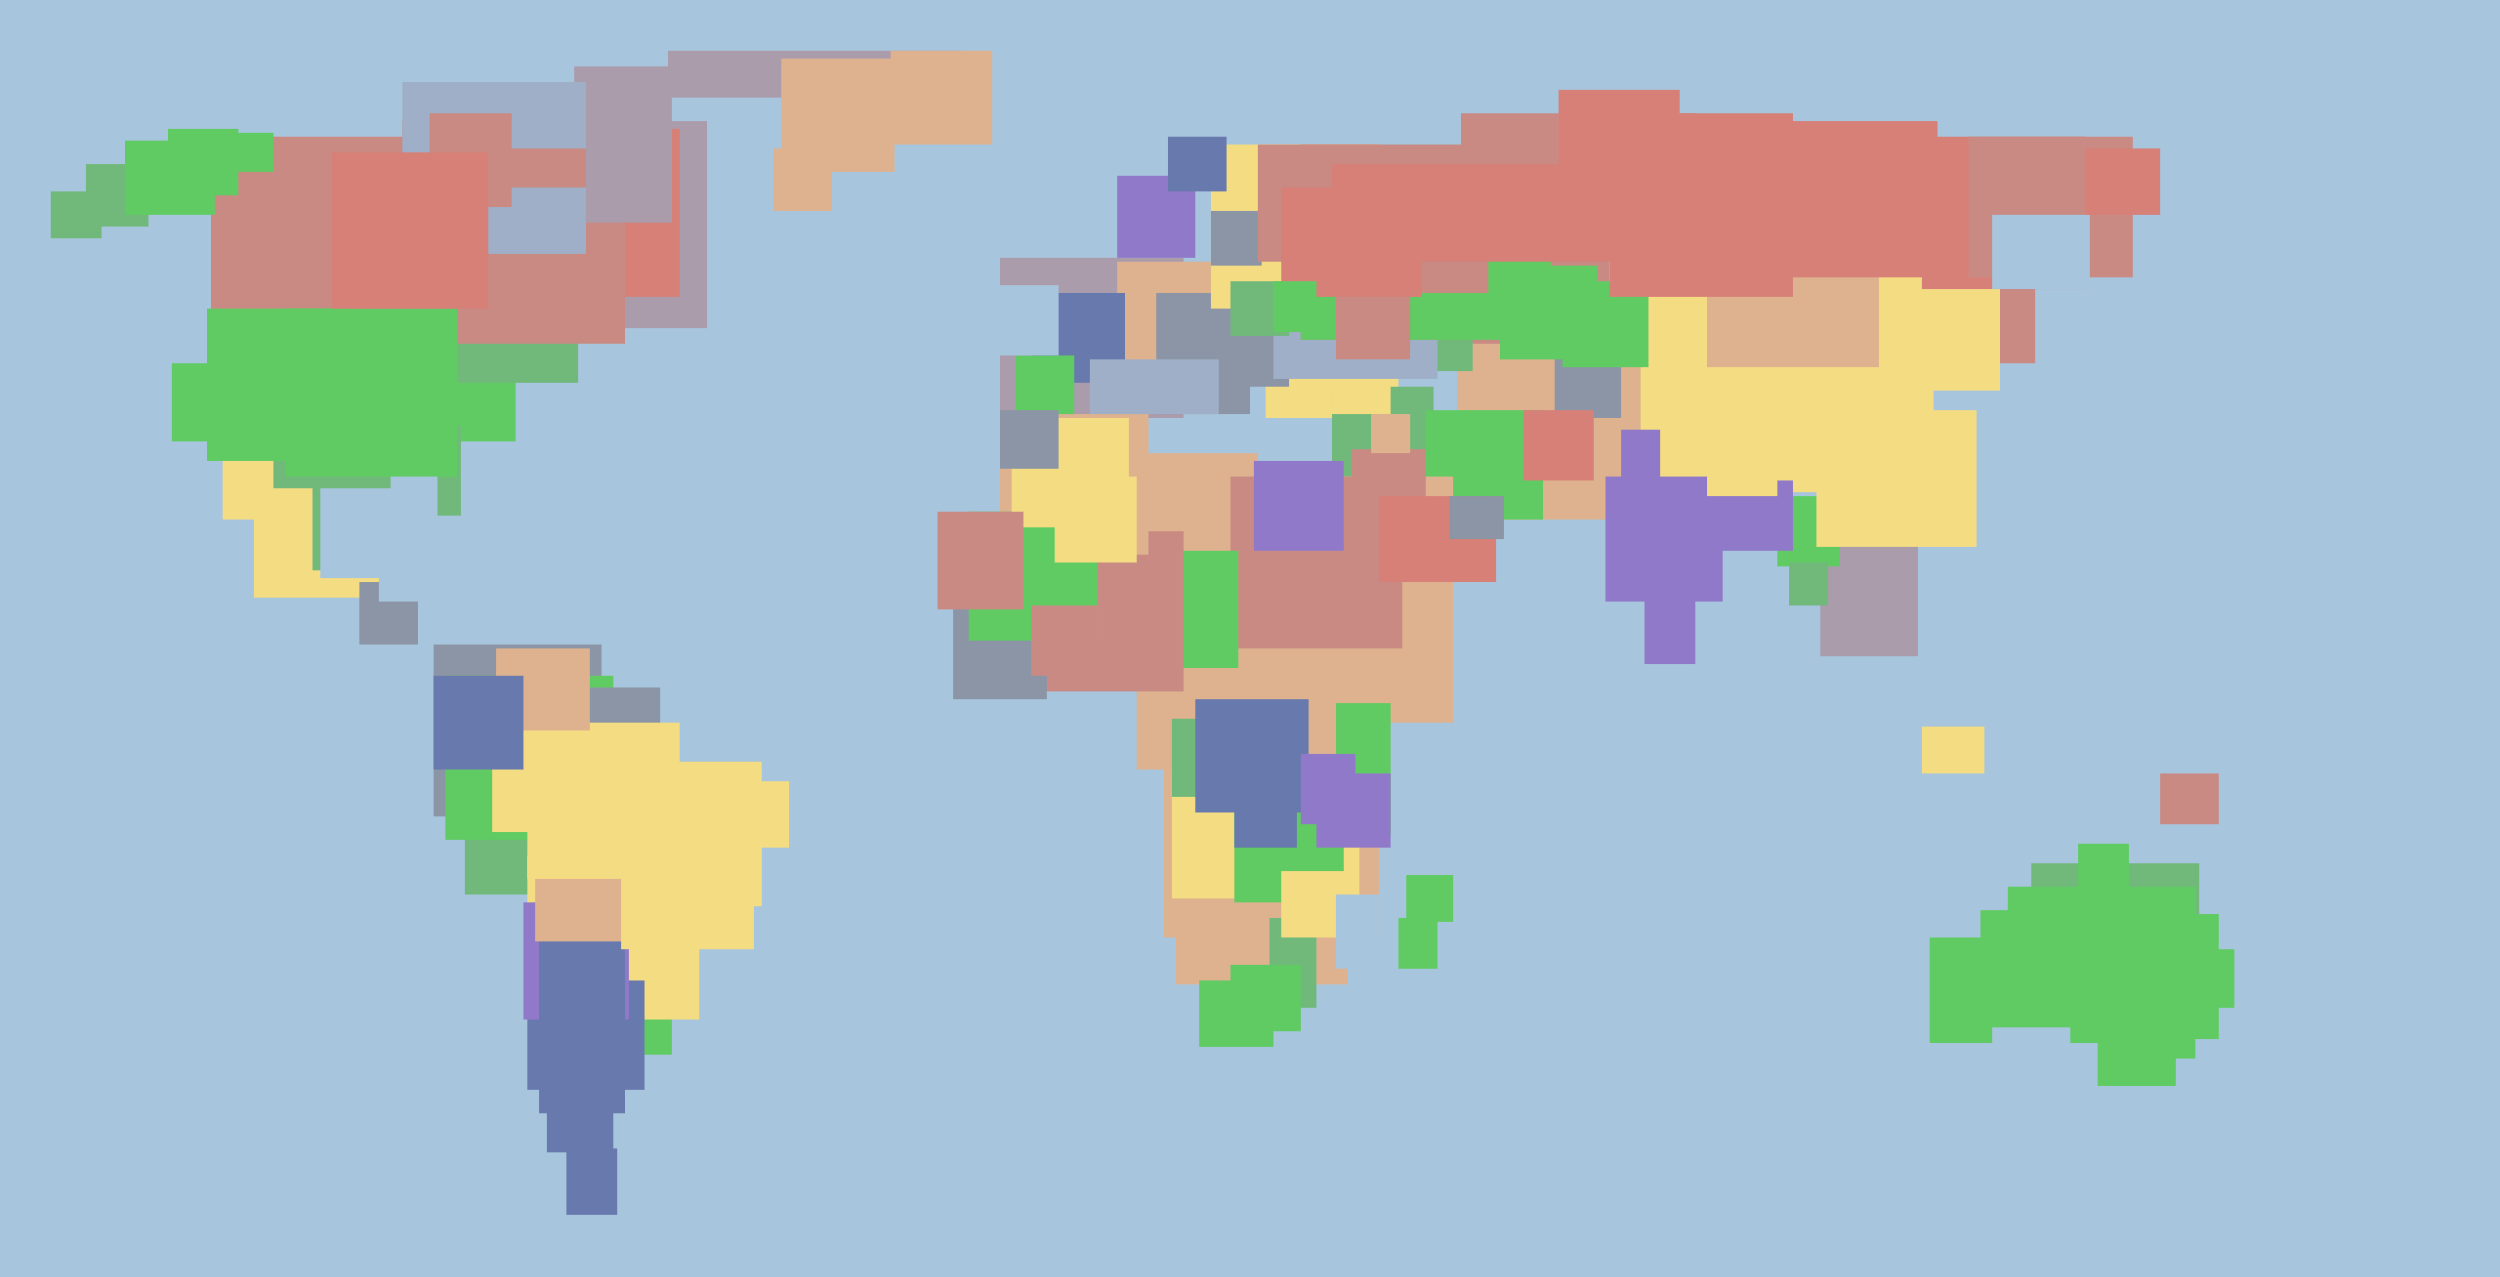 <svg xmlns="http://www.w3.org/2000/svg" width="640px" height="327px">
  <rect width="640" height="327" fill="rgb(167,197,220)"/>
  <rect x="374" y="29" width="60" height="63" fill="rgb(201,138,132)"/>
  <rect x="466" y="138" width="25" height="30" fill="rgb(171,156,172)"/>
  <rect x="171" y="13" width="75" height="12" fill="rgb(171,156,172)"/>
  <rect x="412" y="37" width="83" height="89" fill="rgb(244,220,131)"/>
  <rect x="57" y="83" width="45" height="50" fill="rgb(244,220,131)"/>
  <rect x="301" y="210" width="44" height="42" fill="rgb(222,178,143)"/>
  <rect x="507" y="233" width="50" height="45" fill="rgb(96,203,98)"/>
  <rect x="298" y="184" width="55" height="56" fill="rgb(222,178,143)"/>
  <rect x="324" y="71" width="34" height="36" fill="rgb(244,220,131)"/>
  <rect x="54" y="35" width="71" height="70" fill="rgb(201,138,132)"/>
  <rect x="373" y="88" width="47" height="45" fill="rgb(222,178,143)"/>
  <rect x="105" y="87" width="27" height="26" fill="rgb(96,203,98)"/>
  <rect x="455" y="127" width="16" height="18" fill="rgb(96,203,98)"/>
  <rect x="520" y="221" width="43" height="42" fill="rgb(113,185,123)"/>
  <rect x="150" y="249" width="22" height="21" fill="rgb(96,203,98)"/>
  <rect x="341" y="99" width="26" height="27" fill="rgb(113,185,123)"/>
  <rect x="365" y="105" width="30" height="28" fill="rgb(96,203,98)"/>
  <rect x="128" y="31" width="53" height="53" fill="rgb(171,156,172)"/>
  <rect x="117" y="63" width="31" height="35" fill="rgb(113,185,123)"/>
  <rect x="256" y="66" width="47" height="41" fill="rgb(171,156,172)"/>
  <rect x="300" y="182" width="48" height="48" fill="rgb(244,220,131)"/>
  <rect x="65" y="115" width="44" height="38" fill="rgb(244,220,131)"/>
  <rect x="341" y="91" width="15" height="15" fill="rgb(244,220,131)"/>
  <rect x="437" y="60" width="61" height="34" fill="rgb(222,178,143)"/>
  <rect x="279" y="116" width="43" height="56" fill="rgb(222,178,143)"/>
  <rect x="291" y="134" width="52" height="63" fill="rgb(222,178,143)"/>
  <rect x="312" y="122" width="60" height="63" fill="rgb(222,178,143)"/>
  <rect x="415" y="110" width="10" height="14" fill="rgb(145,121,201)"/>
  <rect x="399" y="23" width="31" height="37" fill="rgb(214,128,120)"/>
  <rect x="200" y="15" width="29" height="29" fill="rgb(222,178,143)"/>
  <rect x="130" y="33" width="44" height="43" fill="rgb(214,128,120)"/>
  <rect x="346" y="115" width="19" height="19" fill="rgb(201,138,132)"/>
  <rect x="103" y="31" width="57" height="57" fill="rgb(201,138,132)"/>
  <rect x="140" y="278" width="17" height="17" fill="rgb(103,121,173)"/>
  <rect x="325" y="235" width="12" height="23" fill="rgb(113,185,123)"/>
  <rect x="342" y="52" width="35" height="43" fill="rgb(113,185,123)"/>
  <rect x="306" y="76" width="24" height="23" fill="rgb(140,149,165)"/>
  <rect x="80" y="109" width="38" height="37" fill="rgb(113,185,123)"/>
  <rect x="286" y="67" width="28" height="29" fill="rgb(222,178,143)"/>
  <rect x="315" y="247" width="18" height="17" fill="rgb(96,203,98)"/>
  <rect x="119" y="209" width="25" height="20" fill="rgb(113,185,123)"/>
  <rect x="532" y="216" width="13" height="13" fill="rgb(96,203,98)"/>
  <rect x="135" y="219" width="44" height="42" fill="rgb(244,220,131)"/>
  <rect x="315" y="122" width="44" height="44" fill="rgb(201,138,132)"/>
  <rect x="296" y="75" width="24" height="31" fill="rgb(140,149,165)"/>
  <rect x="326" y="53" width="42" height="44" fill="rgb(159,175,199)"/>
  <rect x="316" y="196" width="28" height="35" fill="rgb(96,203,98)"/>
  <rect x="82" y="118" width="30" height="30" fill="rgb(167,197,220)"/>
  <rect x="279" y="141" width="38" height="30" fill="rgb(96,203,98)"/>
  <rect x="198" y="38" width="15" height="16" fill="rgb(222,178,143)"/>
  <rect x="488" y="59" width="33" height="34" fill="rgb(201,138,132)"/>
  <rect x="458" y="144" width="10" height="11" fill="rgb(113,185,123)"/>
  <rect x="111" y="165" width="43" height="44" fill="rgb(140,149,165)"/>
  <rect x="264" y="75" width="24" height="23" fill="rgb(103,121,173)"/>
  <rect x="439" y="123" width="20" height="18" fill="rgb(145,121,201)"/>
  <rect x="310" y="37" width="43" height="42" fill="rgb(244,220,131)"/>
  <rect x="145" y="294" width="13" height="17" fill="rgb(103,121,173)"/>
  <rect x="261" y="136" width="42" height="41" fill="rgb(201,138,132)"/>
  <rect x="244" y="146" width="24" height="33" fill="rgb(140,149,165)"/>
  <rect x="307" y="251" width="19" height="17" fill="rgb(96,203,98)"/>
  <rect x="188" y="200" width="14" height="17" fill="rgb(244,220,131)"/>
  <rect x="353" y="127" width="30" height="22" fill="rgb(214,128,120)"/>
  <rect x="333" y="37" width="53" height="50" fill="rgb(201,138,132)"/>
  <rect x="114" y="173" width="43" height="42" fill="rgb(96,203,98)"/>
  <rect x="411" y="122" width="30" height="32" fill="rgb(145,121,201)"/>
  <rect x="147" y="17" width="25" height="40" fill="rgb(171,156,172)"/>
  <rect x="481" y="68" width="31" height="32" fill="rgb(244,220,131)"/>
  <rect x="310" y="54" width="13" height="14" fill="rgb(140,149,165)"/>
  <rect x="398" y="90" width="17" height="17" fill="rgb(140,149,165)"/>
  <rect x="322" y="37" width="31" height="30" fill="rgb(201,138,132)"/>
  <rect x="322" y="180" width="34" height="34" fill="rgb(96,203,98)"/>
  <rect x="103" y="21" width="47" height="44" fill="rgb(159,175,199)"/>
  <rect x="135" y="251" width="30" height="28" fill="rgb(103,121,173)"/>
  <rect x="256" y="106" width="38" height="36" fill="rgb(222,178,143)"/>
  <rect x="492" y="35" width="42" height="39" fill="rgb(214,128,120)"/>
  <rect x="351" y="106" width="10" height="10" fill="rgb(222,178,143)"/>
  <rect x="160" y="195" width="35" height="37" fill="rgb(244,220,131)"/>
  <rect x="248" y="131" width="33" height="33" fill="rgb(96,203,98)"/>
  <rect x="259" y="107" width="30" height="28" fill="rgb(244,220,131)"/>
  <rect x="270" y="122" width="21" height="22" fill="rgb(244,220,131)"/>
  <rect x="279" y="92" width="33" height="14" fill="rgb(159,175,199)"/>
  <rect x="453" y="31" width="43" height="40" fill="rgb(214,128,120)"/>
  <rect x="60" y="34" width="10" height="10" fill="rgb(96,203,98)"/>
  <rect x="126" y="180" width="38" height="33" fill="rgb(244,220,131)"/>
  <rect x="319" y="168" width="23" height="29" fill="rgb(222,178,143)"/>
  <rect x="134" y="231" width="27" height="30" fill="rgb(145,121,201)"/>
  <rect x="70" y="92" width="30" height="33" fill="rgb(113,185,123)"/>
  <rect x="333" y="61" width="64" height="26" fill="rgb(96,203,98)"/>
  <rect x="514" y="227" width="48" height="44" fill="rgb(96,203,98)"/>
  <rect x="349" y="51" width="32" height="24" fill="rgb(201,138,132)"/>
  <rect x="321" y="118" width="23" height="23" fill="rgb(145,121,201)"/>
  <rect x="316" y="201" width="16" height="16" fill="rgb(103,121,173)"/>
  <rect x="328" y="223" width="17" height="17" fill="rgb(244,220,131)"/>
  <rect x="315" y="72" width="15" height="14" fill="rgb(113,185,123)"/>
  <rect x="465" y="105" width="41" height="35" fill="rgb(244,220,131)"/>
  <rect x="110" y="29" width="21" height="24" fill="rgb(201,138,132)"/>
  <rect x="22" y="42" width="16" height="16" fill="rgb(113,185,123)"/>
  <rect x="342" y="72" width="19" height="20" fill="rgb(201,138,132)"/>
  <rect x="384" y="68" width="25" height="24" fill="rgb(96,203,98)"/>
  <rect x="494" y="240" width="41" height="48" fill="rgb(96,203,98)"/>
  <rect x="240" y="131" width="22" height="25" fill="rgb(201,138,132)"/>
  <rect x="32" y="36" width="23" height="19" fill="rgb(96,203,98)"/>
  <rect x="129" y="38" width="21" height="10" fill="rgb(201,138,132)"/>
  <rect x="137" y="176" width="32" height="28" fill="rgb(140,149,165)"/>
  <rect x="264" y="155" width="17" height="18" fill="rgb(201,138,132)"/>
  <rect x="421" y="150" width="13" height="20" fill="rgb(145,121,201)"/>
  <rect x="286" y="45" width="20" height="21" fill="rgb(145,121,201)"/>
  <rect x="138" y="217" width="22" height="68" fill="rgb(103,121,173)"/>
  <rect x="328" y="48" width="36" height="28" fill="rgb(214,128,120)"/>
  <rect x="437" y="110" width="18" height="17" fill="rgb(244,220,131)"/>
  <rect x="43" y="33" width="18" height="17" fill="rgb(96,203,98)"/>
  <rect x="228" y="13" width="26" height="24" fill="rgb(222,178,143)"/>
  <rect x="476" y="267" width="61" height="61" fill="rgb(167,197,220)"/>
  <rect x="53" y="79" width="38" height="39" fill="rgb(96,203,98)"/>
  <rect x="341" y="42" width="73" height="25" fill="rgb(214,128,120)"/>
  <rect x="300" y="184" width="20" height="20" fill="rgb(113,185,123)"/>
  <rect x="137" y="211" width="37" height="30" fill="rgb(222,178,143)"/>
  <rect x="260" y="91" width="15" height="15" fill="rgb(96,203,98)"/>
  <rect x="337" y="198" width="19" height="19" fill="rgb(145,121,201)"/>
  <rect x="306" y="179" width="29" height="29" fill="rgb(103,121,173)"/>
  <rect x="254" y="73" width="17" height="18" fill="rgb(167,197,220)"/>
  <rect x="135" y="185" width="39" height="40" fill="rgb(244,220,131)"/>
  <rect x="92" y="149" width="15" height="16" fill="rgb(140,149,165)"/>
  <rect x="127" y="166" width="24" height="21" fill="rgb(222,178,143)"/>
  <rect x="111" y="173" width="23" height="24" fill="rgb(103,121,173)"/>
  <rect x="371" y="127" width="14" height="11" fill="rgb(140,149,165)"/>
  <rect x="504" y="35" width="42" height="36" fill="rgb(201,138,132)"/>
  <rect x="333" y="193" width="14" height="18" fill="rgb(145,121,201)"/>
  <rect x="256" y="105" width="15" height="15" fill="rgb(140,149,165)"/>
  <rect x="360" y="224" width="12" height="12" fill="rgb(96,203,98)"/>
  <rect x="492" y="186" width="16" height="12" fill="rgb(244,220,131)"/>
  <rect x="73" y="79" width="44" height="43" fill="rgb(96,203,98)"/>
  <rect x="299" y="35" width="15" height="14" fill="rgb(103,121,173)"/>
  <rect x="85" y="39" width="40" height="40" fill="rgb(214,128,120)"/>
  <rect x="539" y="234" width="29" height="32" fill="rgb(96,203,98)"/>
  <rect x="510" y="55" width="25" height="19" fill="rgb(167,197,220)"/>
  <rect x="44" y="93" width="21" height="20" fill="rgb(96,203,98)"/>
  <rect x="558" y="243" width="14" height="15" fill="rgb(96,203,98)"/>
  <rect x="326" y="72" width="11" height="13" fill="rgb(96,203,98)"/>
  <rect x="358" y="235" width="10" height="13" fill="rgb(96,203,98)"/>
  <rect x="13" y="49" width="13" height="12" fill="rgb(113,185,123)"/>
  <rect x="534" y="38" width="19" height="17" fill="rgb(214,128,120)"/>
  <rect x="97" y="132" width="23" height="22" fill="rgb(167,197,220)"/>
  <rect x="400" y="72" width="22" height="22" fill="rgb(96,203,98)"/>
  <rect x="553" y="198" width="15" height="13" fill="rgb(201,138,132)"/>
  <rect x="342" y="229" width="11" height="19" fill="rgb(167,197,220)"/>
  <rect x="159" y="209" width="34" height="34" fill="rgb(244,220,131)"/>
  <rect x="390" y="105" width="18" height="18" fill="rgb(214,128,120)"/>
  <rect x="412" y="29" width="47" height="47" fill="rgb(214,128,120)"/>
  <rect x="510" y="263" width="20" height="23" fill="rgb(167,197,220)"/>
</svg>